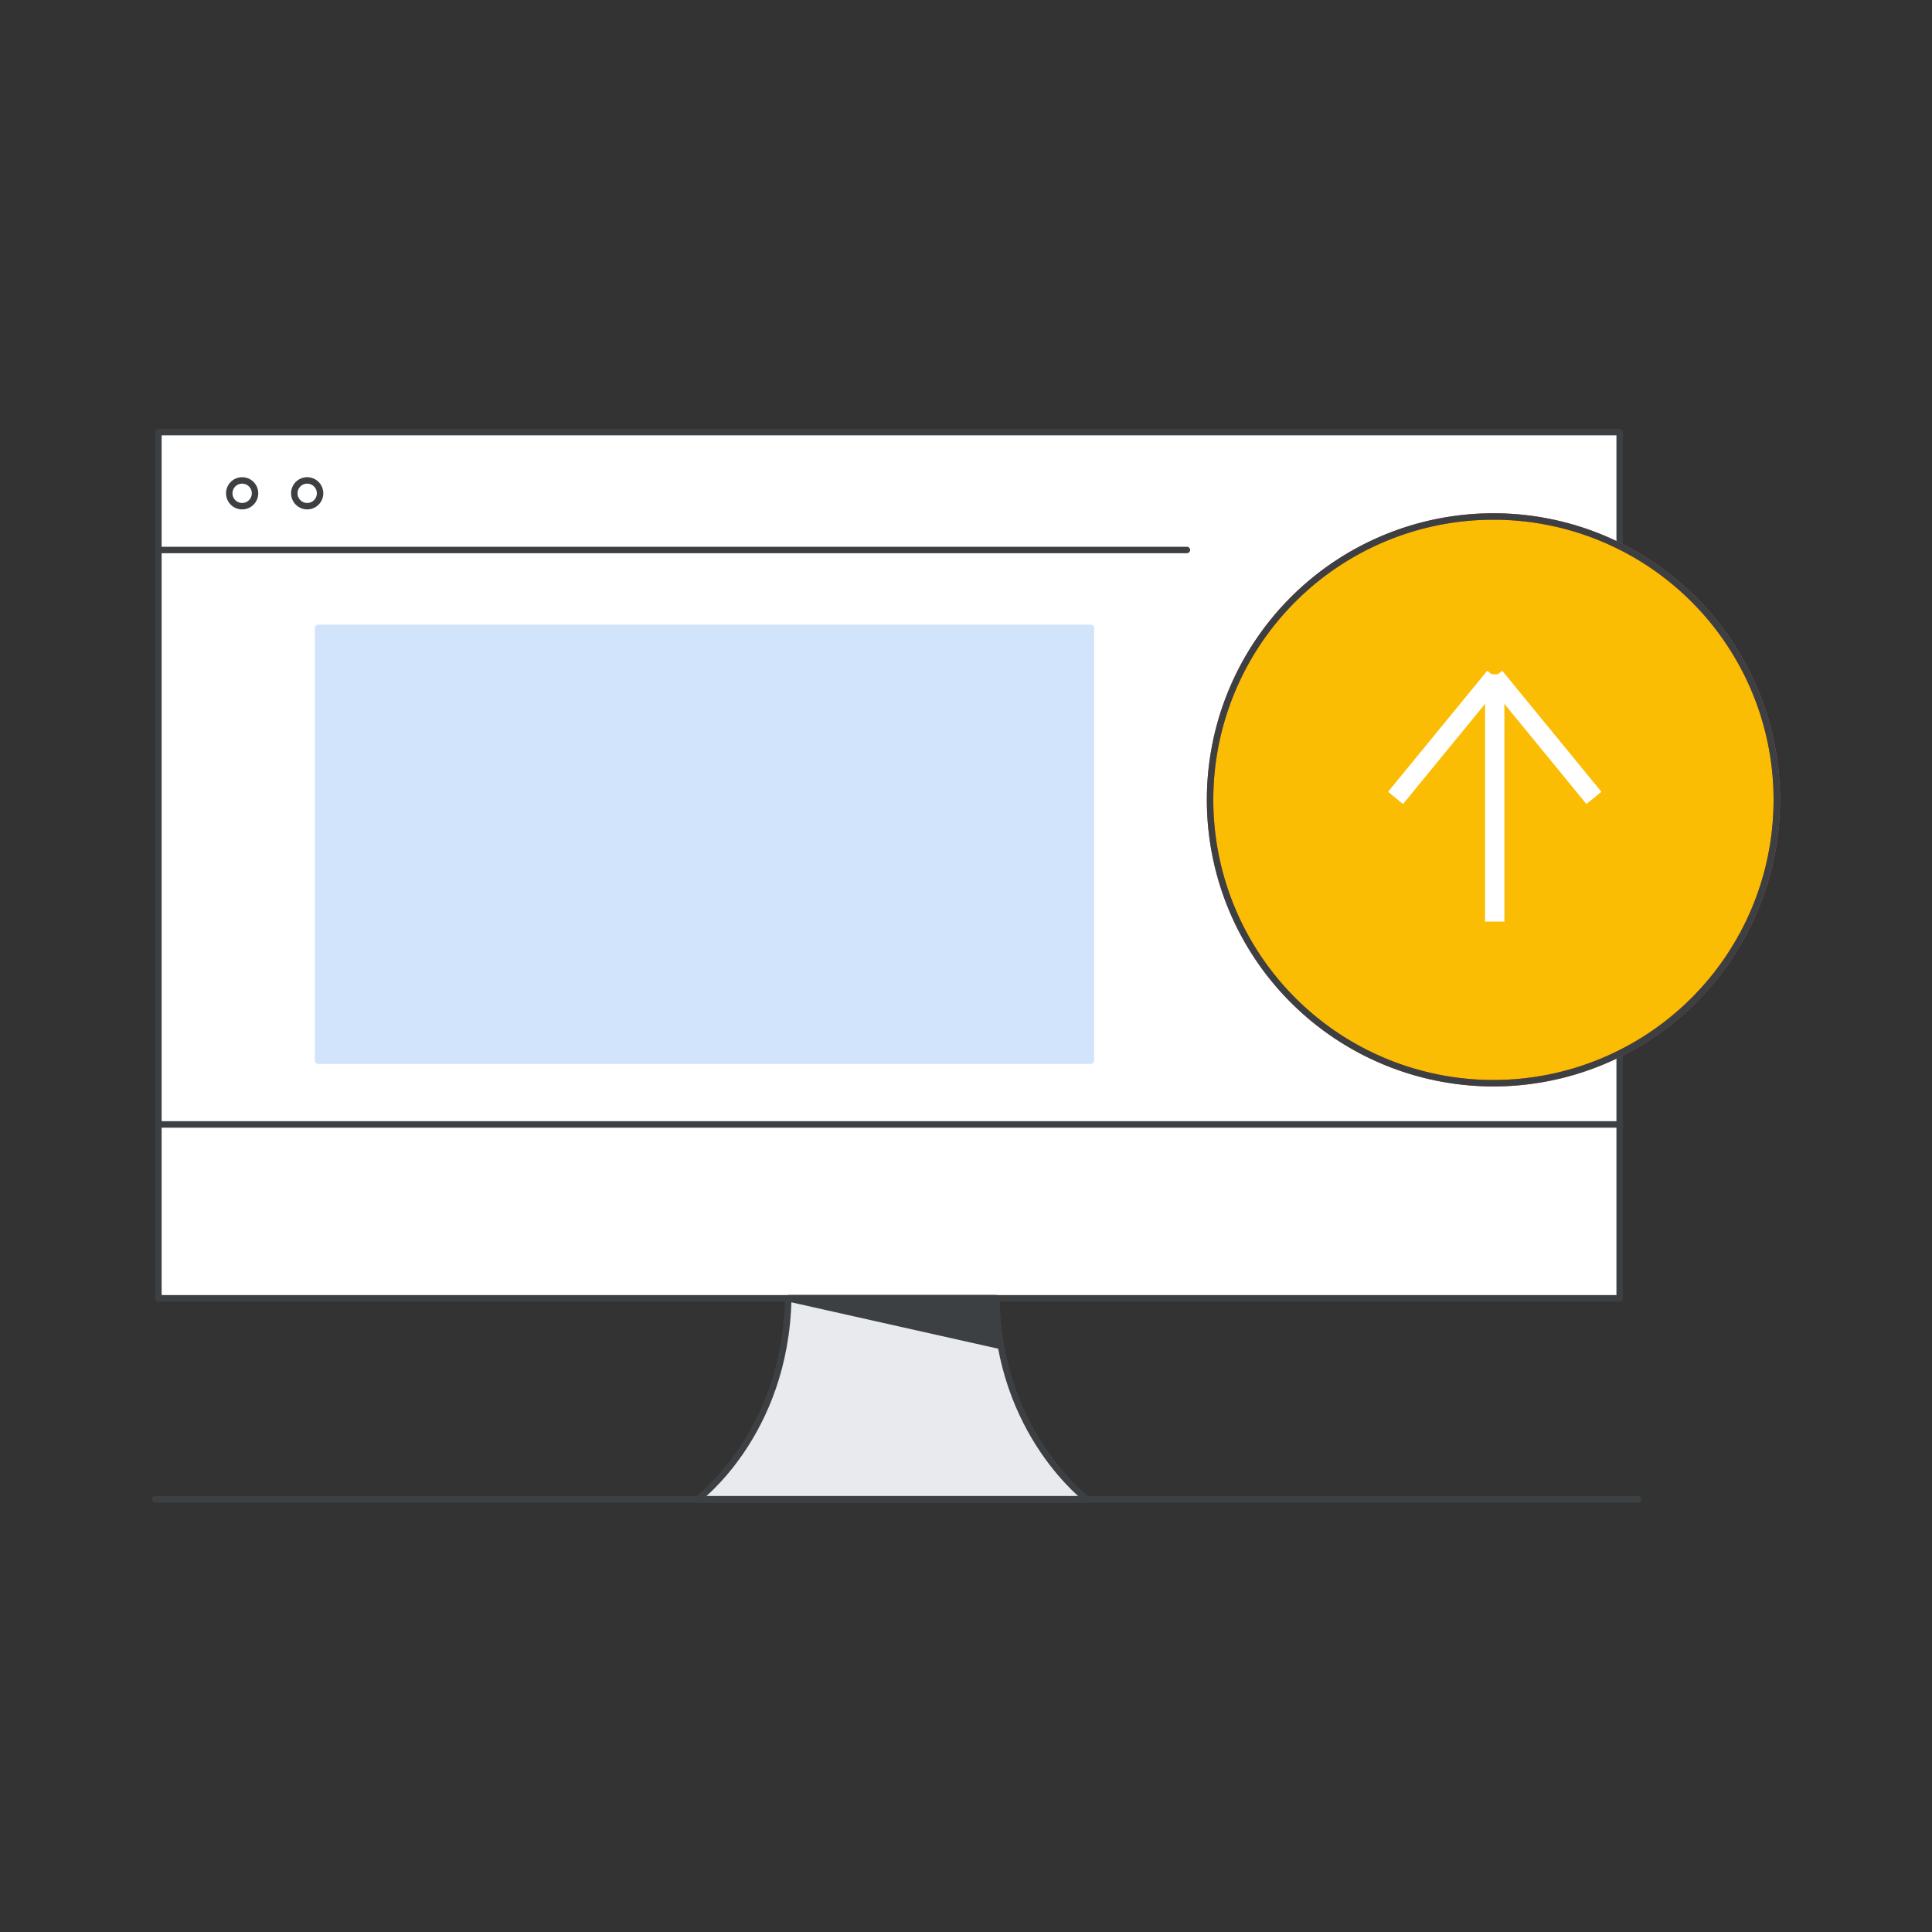 <svg xmlns="http://www.w3.org/2000/svg" viewBox="0 0 300 300"><rect x="0" y="0" width="300" height="300" fill="#333333" stroke="none"/><defs><style>.cls-1{fill:#fff;}.cls-1,.cls-2,.cls-3,.cls-5,.cls-6{stroke:#3c4043;}.cls-1,.cls-2,.cls-4,.cls-5,.cls-6{stroke-linecap:round;stroke-linejoin:round;}.cls-2,.cls-3,.cls-8{fill:none;}.cls-3,.cls-7,.cls-8{stroke-miterlimit:10;}.cls-4{fill:#d2e3fc;stroke:#d2e3fc;}.cls-5{fill:#e8eaed;}.cls-6{fill:#3c4043;}.cls-7{fill:#fbbc04;stroke:#ea4335;}.cls-8{stroke:#fff;stroke-width:3px;}</style></defs><g id="upload_data" data-name="upload data"><path class="cls-1" d="M24.6,67.1H251.5V201.6H24.6V67.1Z"/><path class="cls-2" d="M24.6,85.4H184.3"/><path class="cls-2" d="M24.6,174.6H251.5"/><path class="cls-3" d="M37.6,78.6a2,2,0,1,0-2-2A2,2,0,0,0,37.6,78.6Z"/><path class="cls-3" d="M47.7,78.6a2,2,0,1,0-2-2A2,2,0,0,0,47.7,78.6Z"/><path class="cls-4" d="M169.4,97.5H49.4v67.2h120Z"/><path class="cls-5" d="M108.2,232.9s13.8-10.1,14.2-31.3h32.3c.4,21.1,14.2,31.3,14.2,31.3Z"/><path class="cls-6" d="M155.4,209a43.2,43.2,0,0,1-.7-7.4H122.4Z"/><path class="cls-7" d="M231.9,168.2a44,44,0,1,0-44-44A44,44,0,0,0,231.9,168.2Z"/><path class="cls-2" d="M231.9,168.2a44,44,0,1,0-44-44A44,44,0,0,0,231.9,168.2Z"/><path class="cls-2" d="M254.4,232.8H24.1"/><line class="cls-8" x1="232.1" y1="143.1" x2="232.1" y2="104.7"/><line class="cls-8" x1="247.5" y1="123.9" x2="232.1" y2="105.1"/><line class="cls-8" x1="216.7" y1="123.9" x2="232.1" y2="105.1"/></g></svg>